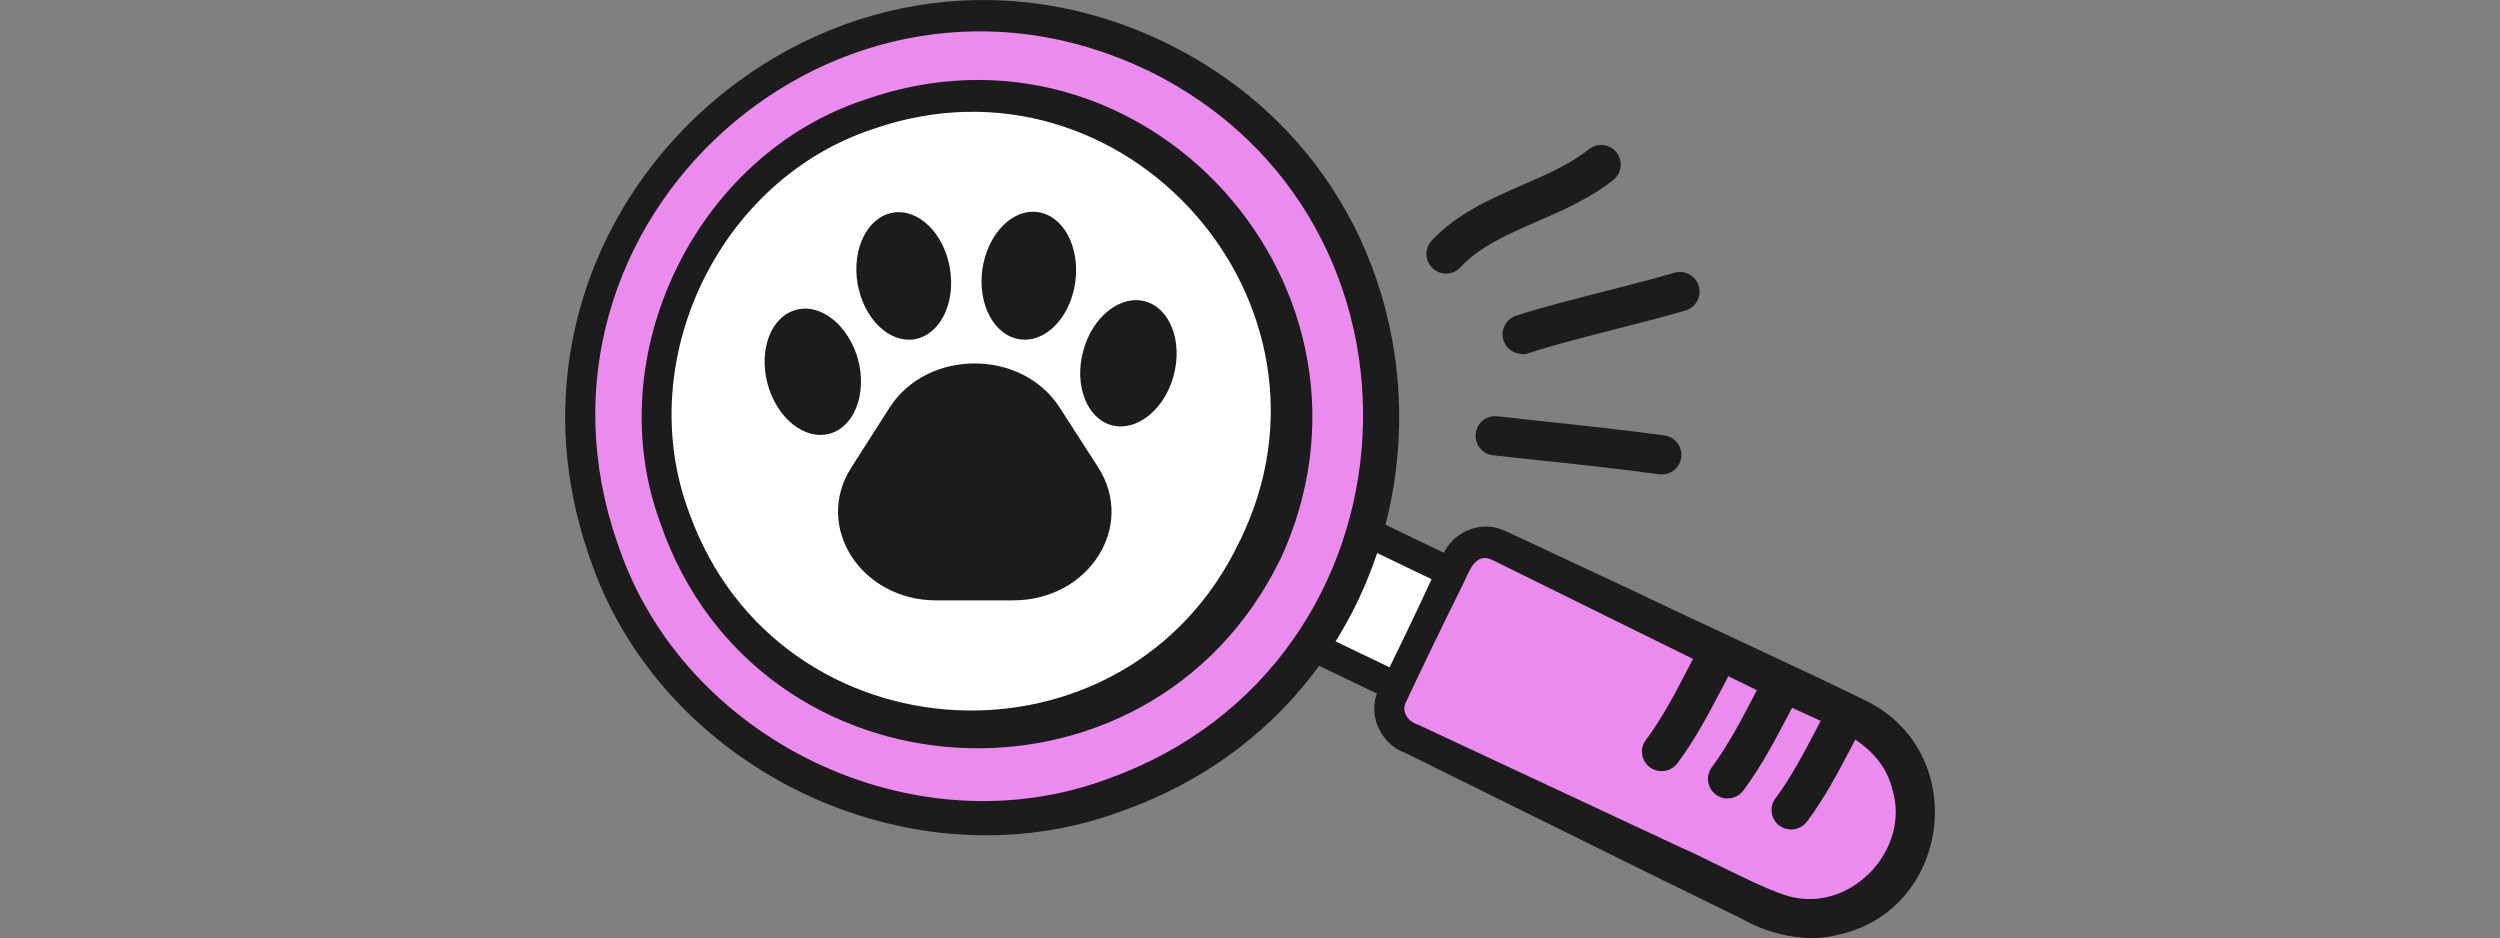 <?xml version="1.0" encoding="UTF-8"?> <svg xmlns="http://www.w3.org/2000/svg" id="_Слой_1" data-name="Слой 1" viewBox="0 0 170.56 64"><rect x="0" y="0" width="170.56" height="64" fill="#808080" stroke="none"/><defs><style> .cls-1 { fill: #ea8bed; } .cls-1, .cls-2, .cls-3 { stroke-width: 0px; } .cls-2 { fill: #fff; } .cls-3 { fill: #1c1c1c; } </style></defs><g><rect class="cls-2" x="88.81" y="31.88" width="8.65" height="18.31" transform="translate(15.81 107.2) rotate(-64.33)"></rect><path class="cls-3" d="m99.51,49.89c-.14,0-.29-.03-.43-.1l-16.5-7.93c-.49-.24-.7-.83-.46-1.32l3.75-7.79c.11-.24.32-.42.57-.51.25-.09.52-.07.76.04l16.5,7.93c.49.24.7.83.46,1.32l-3.75,7.79c-.17.36-.53.56-.89.56Zm-15.17-9.39l14.71,7.07,2.89-6-14.71-7.07-2.89,6.01Z"></path></g><g><circle class="cls-1" cx="66.96" cy="28.46" r="27.34"></circle><path class="cls-3" d="m79.29,2.8c22.88,10.96,21.08,44.19-2.88,52.58-14.39,5.29-31.47-2.96-36.24-17.52C31.98,14.08,56.53-7.95,79.29,2.8h0Zm-.97,2.02c-21.06-10.16-43.92,10.26-36.16,32.33,4.48,13.39,20.24,20.93,33.46,15.97,21.8-7.81,23.52-38.12,2.7-48.31h0Z"></path></g><g><path class="cls-2" d="m85.94,37.58c-5.17,10.75-18.12,15.29-28.87,10.13-10.75-5.17-15.29-18.12-10.13-28.87,5.17-10.75,18.12-15.29,28.87-10.13,10.75,5.17,15.29,18.12,10.13,28.87Z"></path><path class="cls-3" d="m87.31,38.23c-8.97,18.23-35.62,16.69-42.25-2.52-4.22-11.39,2.36-25.07,13.89-28.89,19.17-6.79,36.95,13,28.37,31.41h0Zm-2.73-1.31c7.96-16.18-7.88-34.04-24.95-28.14-10.57,3.44-16.52,15.83-12.6,26.23,6.1,17,29.83,18.2,37.55,1.9h0Z"></path></g><g><path class="cls-1" d="m108.45,32.53h10.29c1.15,0,2.09.94,2.09,2.09v27.01c0,3.99-3.24,7.23-7.23,7.23h0c-3.99,0-7.23-3.24-7.23-7.23v-27.01c0-1.15.94-2.09,2.09-2.09Z" transform="translate(18.7 131.12) rotate(-64.33)"></path><path class="cls-3" d="m94.08,47.02c1.23-2.53,2.6-5.34,3.78-7.92,0,0,.62-1.32.62-1.32.57-1.33,2.21-2.15,3.64-1.76.48.11,1.08.46,1.54.65,1.67.78,6.22,2.91,7.95,3.72,3.75,1.81,12.28,5.72,15.92,7.53,6.95,3.67,5.5,14.3-2.24,15.88-2.12.55-4.73-.11-6.48-1.13,0,0-5.26-2.57-5.26-2.57l-10.49-5.18-5.24-2.59c-.4-.23-1.57-.76-1.97-.97-1.71-.62-2.62-2.72-1.78-4.34h0Zm1.83.88c-.32.72.18,1.34.86,1.55.41.19,1.56.73,1.99.93,3.36,1.57,12.42,5.8,15.9,7.43,1.57.65,6.12,3.13,7.69,3.41,4.1.88,7.95-3.32,6.77-7.32-.91-3.73-5.04-4.53-8.03-6.21-4.87-2.37-13.6-6.69-18.37-9.04-.17-.07-.79-.4-.96-.47-1.22-.54-1.59,1.05-2.02,1.82-1.26,2.54-2.62,5.35-3.82,7.9h0Z"></path></g><path class="cls-3" d="m56.59,29.59c-1.69.46-3.59-1.06-4.22-3.39-.63-2.34.23-4.6,1.94-5.06,1.69-.47,3.58,1.05,4.23,3.38.62,2.33-.24,4.61-1.95,5.07Z"></path><path class="cls-3" d="m62.42,23.14c-1.75.3-3.48-1.38-3.91-3.77-.41-2.38.66-4.55,2.4-4.86,1.74-.3,3.48,1.39,3.89,3.76.42,2.39-.66,4.57-2.39,4.87Z"></path><path class="cls-3" d="m73.36,19.26c-.34,2.4-2.03,4.14-3.77,3.89-1.76-.24-2.9-2.38-2.57-4.77.35-2.41,2.03-4.15,3.78-3.91,1.75.24,2.89,2.38,2.56,4.78Z"></path><path class="cls-3" d="m80.07,25.63c-.63,2.33-2.53,3.84-4.23,3.38-1.7-.47-2.57-2.73-1.94-5.06.62-2.34,2.53-3.85,4.23-3.39,1.7.47,2.57,2.74,1.94,5.07Z"></path><path class="cls-3" d="m69.12,40.96h-5.24c-5.15,0-8.38-5.04-5.8-9.06l2.61-4.09c2.58-4.02,9.02-4.02,11.61,0l2.63,4.09c2.57,4.02-.65,9.06-5.81,9.06Z"></path><path class="cls-3" d="m122.2,56.59c-.28,0-.56-.09-.8-.26-.59-.44-.72-1.28-.27-1.87,1.1-1.47,1.98-3.17,2.84-4.81l.78-1.5c.34-.65,1.15-.91,1.81-.57.66.34.91,1.15.57,1.81l-.78,1.5c-.91,1.73-1.84,3.52-3.07,5.16-.26.35-.67.54-1.07.54Z"></path><path class="cls-3" d="m117.86,54.48c-.28,0-.56-.09-.8-.27-.59-.44-.71-1.28-.27-1.87,1.09-1.47,1.98-3.16,2.84-4.81l.78-1.5c.34-.65,1.15-.91,1.81-.57.66.34.91,1.15.57,1.81l-.78,1.5c-.91,1.73-1.85,3.53-3.07,5.16-.26.35-.67.54-1.07.54Z"></path><path class="cls-3" d="m113.36,52.61c-.28,0-.56-.09-.8-.26-.59-.44-.72-1.28-.27-1.87,1.1-1.47,1.99-3.17,2.84-4.81l.78-1.5c.34-.65,1.15-.91,1.81-.57.66.34.91,1.15.57,1.81l-.78,1.5c-.91,1.73-1.84,3.52-3.07,5.16-.26.35-.67.54-1.07.54Z"></path><path class="cls-3" d="m113.37,32.37c-.06,0-.13,0-.19-.01-2.45-.35-5.8-.71-8.75-1.02l-2.57-.28c-.73-.08-1.26-.74-1.18-1.48.08-.74.74-1.26,1.48-1.18l2.56.28c2.98.32,6.35.68,8.84,1.03.73.1,1.24.78,1.14,1.51-.09.67-.67,1.15-1.32,1.15Z"></path><path class="cls-3" d="m103.85,24.15c-.56,0-1.09-.36-1.27-.92-.23-.7.15-1.46.85-1.69,1.64-.54,4.07-1.16,6.42-1.76,1.68-.43,3.27-.84,4.38-1.17.71-.21,1.45.19,1.67.9.21.71-.19,1.45-.9,1.67-1.14.34-2.76.76-4.48,1.2-2.31.59-4.69,1.2-6.25,1.72-.14.05-.28.07-.42.07Z"></path><path class="cls-3" d="m98.65,18.66c-.33,0-.66-.12-.91-.36-.54-.51-.57-1.35-.06-1.89,1.73-1.85,3.99-2.83,6.17-3.78,1.67-.73,3.26-1.42,4.55-2.45.58-.46,1.42-.37,1.88.21.46.58.37,1.42-.21,1.88-1.57,1.26-3.39,2.05-5.16,2.82-2.02.88-3.93,1.71-5.29,3.16-.26.28-.62.42-.98.42Z"></path></svg> 